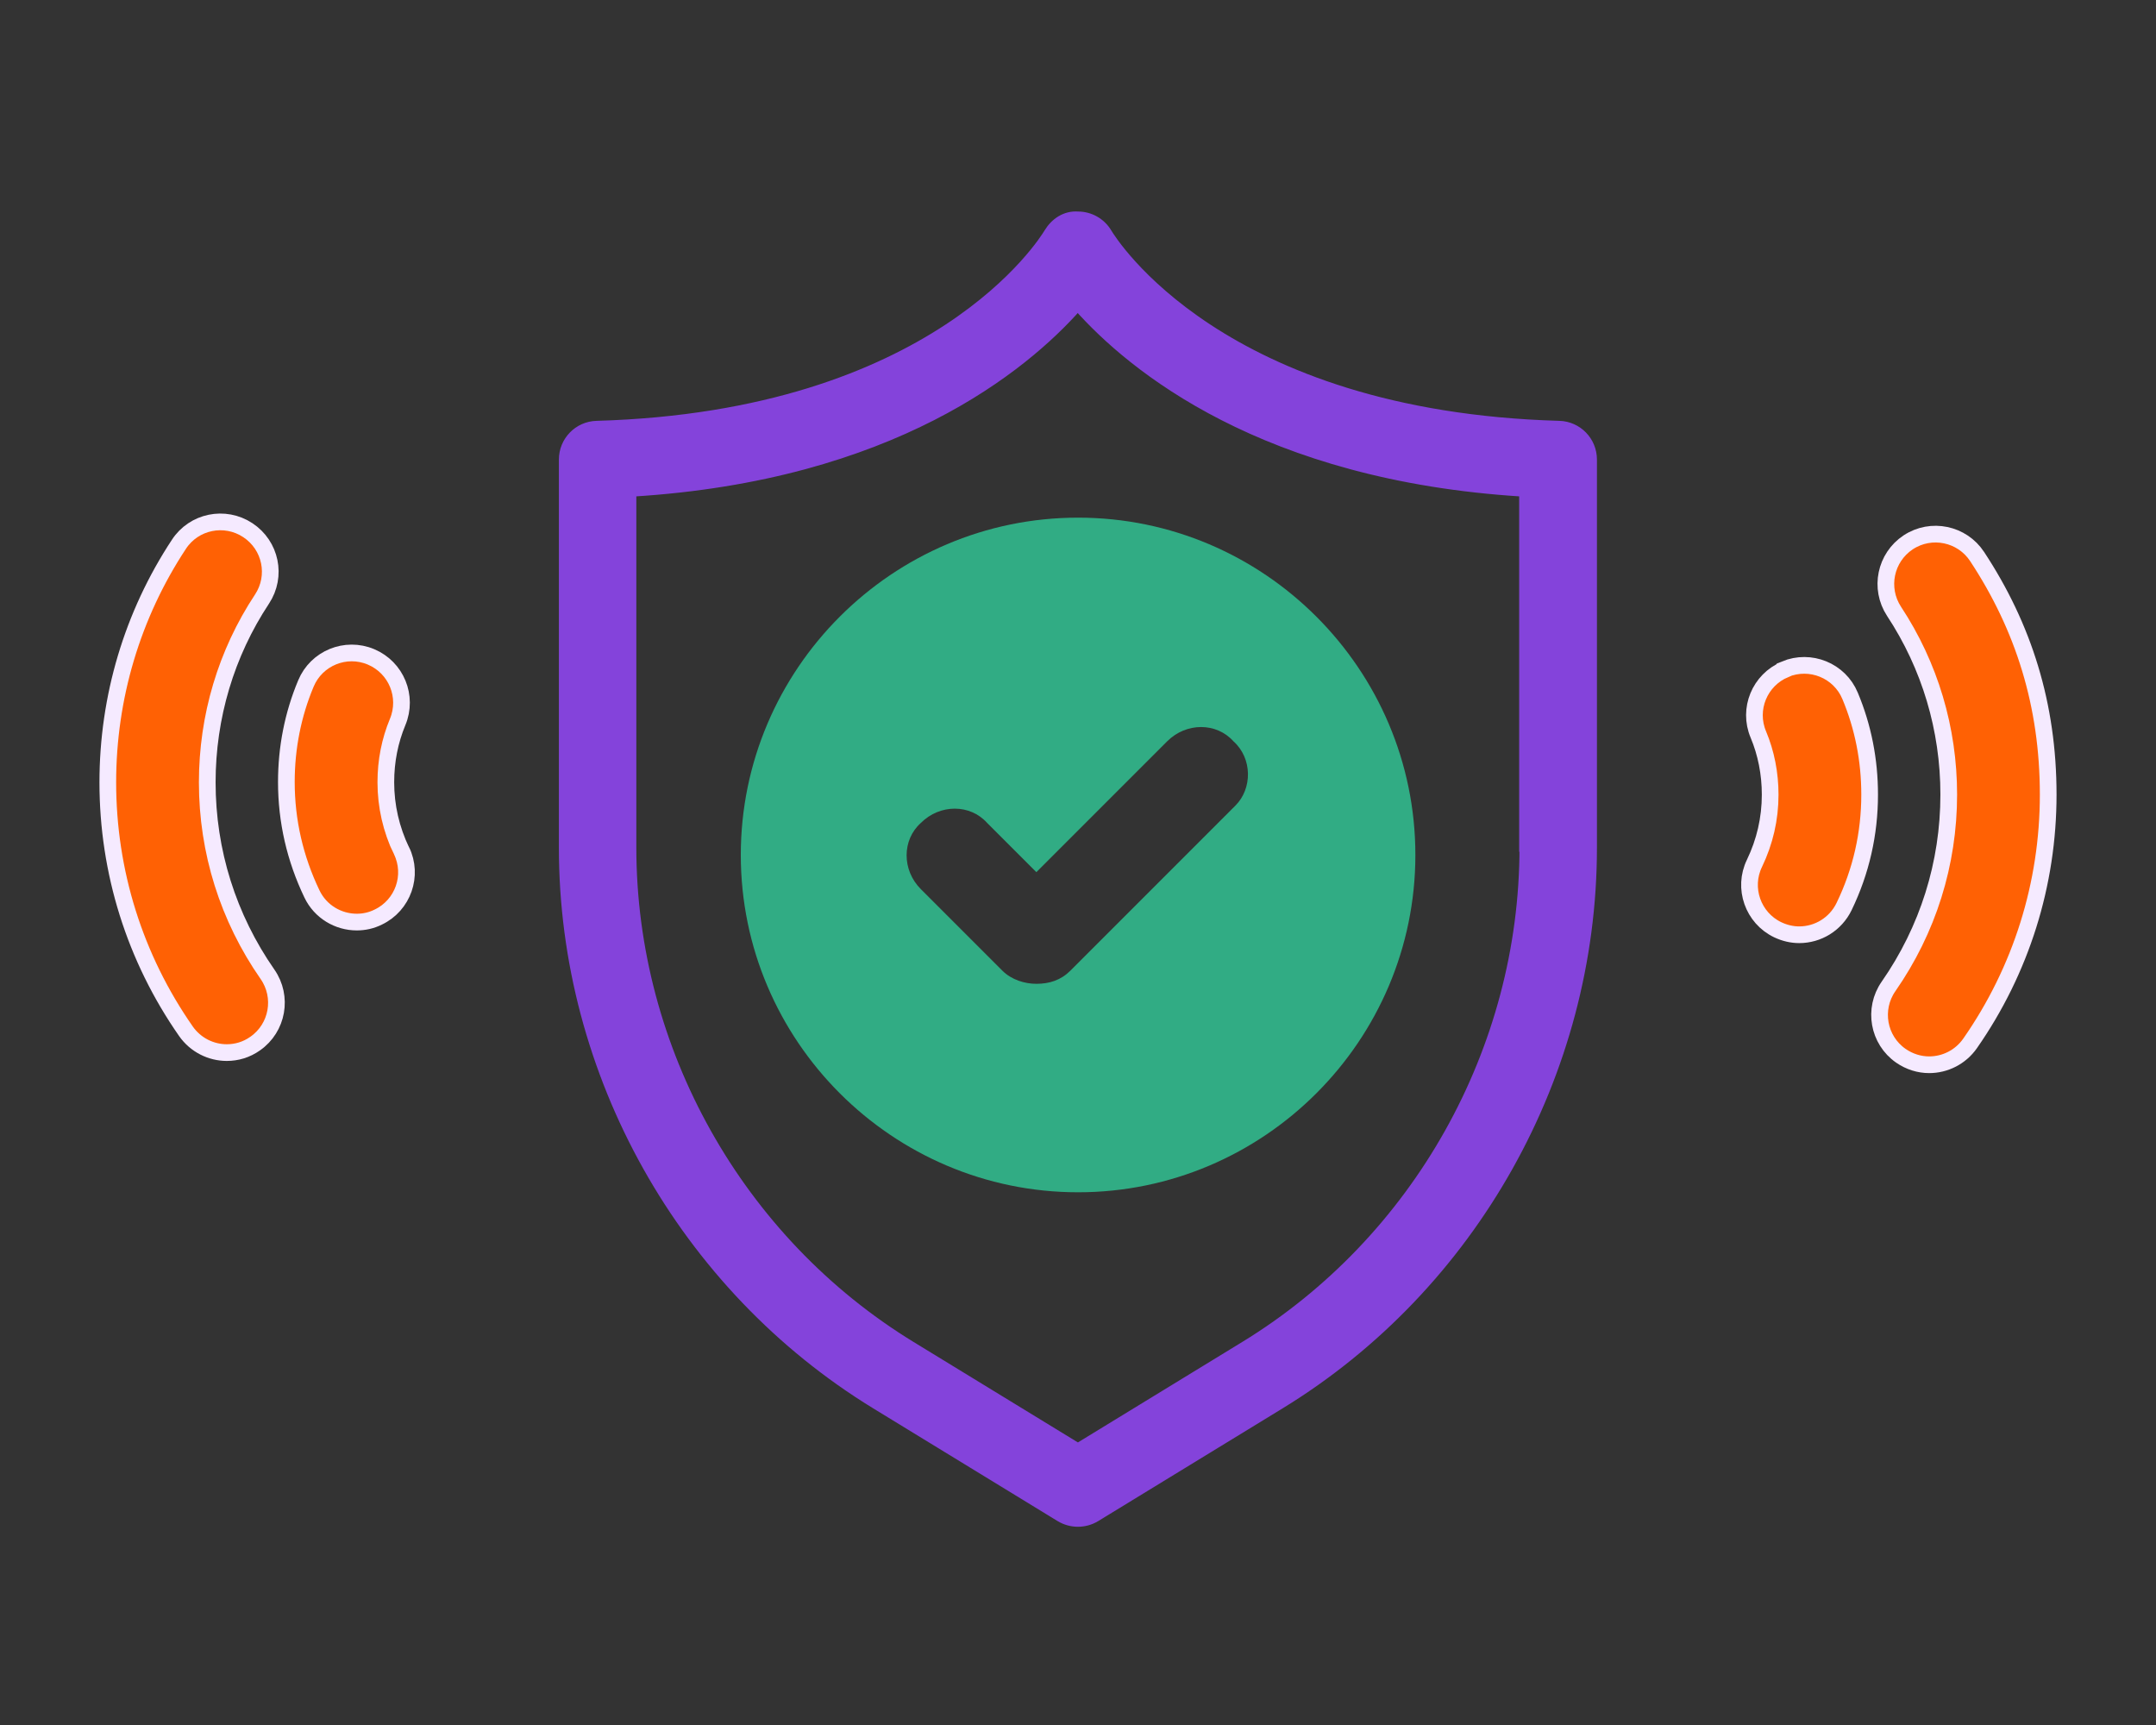 <svg width="100" height="80" viewBox="0 0 100 80" fill="none" xmlns="http://www.w3.org/2000/svg">
<rect x="0" y="0" width="100" height="80" fill="#333333" stroke="none"/>
<path d="M50.004 24.007C41.389 24.007 34.36 31.035 34.36 39.651C34.36 48.266 41.389 55.294 50.004 55.294C58.619 55.294 65.648 48.266 65.648 39.651C65.648 31.035 58.619 24.007 50.004 24.007ZM57.295 37.367L49.648 45.015C49.207 45.456 48.68 45.626 48.069 45.626C47.542 45.626 46.923 45.448 46.49 45.015L42.712 41.237C41.83 40.355 41.83 38.954 42.712 38.164C43.595 37.282 44.996 37.282 45.785 38.164L48.069 40.448L54.137 34.379C55.02 33.497 56.421 33.497 57.21 34.379C58.093 35.169 58.093 36.578 57.295 37.367Z" fill="#31AC84"/>
<path d="M9.613 36.284C9.613 33.242 10.488 30.3 12.152 27.784C12.857 26.716 12.563 25.292 11.494 24.587C10.426 23.883 8.994 24.177 8.297 25.245C6.138 28.52 5 32.344 5 36.284C5 40.432 6.254 44.427 8.623 47.825C9.072 48.467 9.791 48.816 10.519 48.816C10.976 48.816 11.432 48.684 11.835 48.398C12.88 47.67 13.135 46.23 12.408 45.185C10.581 42.561 9.613 39.488 9.613 36.284Z" fill="#FF6104" stroke="#F5EAFF" stroke-width="0.774" stroke-miterlimit="10"/>
<path d="M18.623 39.465C18.143 38.459 17.896 37.391 17.896 36.276C17.896 35.293 18.081 34.356 18.445 33.481C18.933 32.305 18.383 30.958 17.207 30.463C16.03 29.967 14.676 30.525 14.188 31.701C13.584 33.141 13.282 34.681 13.282 36.268C13.282 38.079 13.685 39.821 14.467 41.454C14.861 42.283 15.69 42.763 16.549 42.763C16.882 42.763 17.222 42.693 17.547 42.53C18.693 41.981 19.181 40.603 18.623 39.45V39.465Z" fill="#FF6104" stroke="#F5EAFF" stroke-width="0.774" stroke-miterlimit="10"/>
<path d="M91.703 25.81C91.006 24.75 89.574 24.448 88.506 25.152C87.445 25.857 87.151 27.281 87.848 28.349C89.512 30.873 90.387 33.806 90.387 36.849C90.387 40.053 89.419 43.126 87.592 45.75C86.865 46.795 87.12 48.235 88.165 48.962C88.568 49.241 89.024 49.38 89.481 49.38C90.209 49.38 90.928 49.032 91.377 48.39C93.746 44.992 95 40.997 95 36.849C95 32.7 93.862 29.085 91.703 25.81Z" fill="#FF6104" stroke="#F5EAFF" stroke-width="0.774" stroke-miterlimit="10"/>
<path d="M82.793 31.043C81.617 31.538 81.059 32.885 81.555 34.062C81.918 34.929 82.104 35.873 82.104 36.856C82.104 37.971 81.856 39.039 81.376 40.038C80.819 41.183 81.307 42.569 82.452 43.118C82.778 43.273 83.118 43.351 83.451 43.351C84.31 43.351 85.131 42.871 85.533 42.042C86.323 40.409 86.718 38.66 86.718 36.849C86.718 35.254 86.416 33.714 85.812 32.274C85.324 31.097 83.97 30.548 82.793 31.035V31.043Z" fill="#FF6104" stroke="#F5EAFF" stroke-width="0.774" stroke-miterlimit="10"/>
<path d="M72.32 19.711C56.614 19.262 51.606 11.165 51.382 10.794C51.095 10.306 50.569 10.004 50.004 10.004C49.4 9.958 48.905 10.306 48.611 10.794C48.401 11.142 43.409 19.262 27.672 19.711C26.805 19.734 26.116 20.446 26.116 21.313V39.318C26.116 49.791 31.666 59.683 40.599 65.148L49.16 70.381C49.416 70.536 49.71 70.613 49.996 70.613C50.282 70.613 50.577 70.536 50.832 70.381L59.393 65.148C68.326 59.683 73.876 49.791 73.876 39.318V21.313C73.876 20.446 73.187 19.734 72.32 19.711ZM70.671 39.31C70.671 48.669 65.71 57.516 57.721 62.4L49.996 67.122L42.271 62.4C34.283 57.516 29.321 48.669 29.321 39.31V22.838C41.381 22.103 47.504 17.033 49.988 14.23C52.481 17.033 58.596 22.103 70.656 22.838V39.31H70.671Z" fill="#8443DB" stroke="#8443DB" stroke-width="0.387" stroke-miterlimit="10"/>
</svg>
